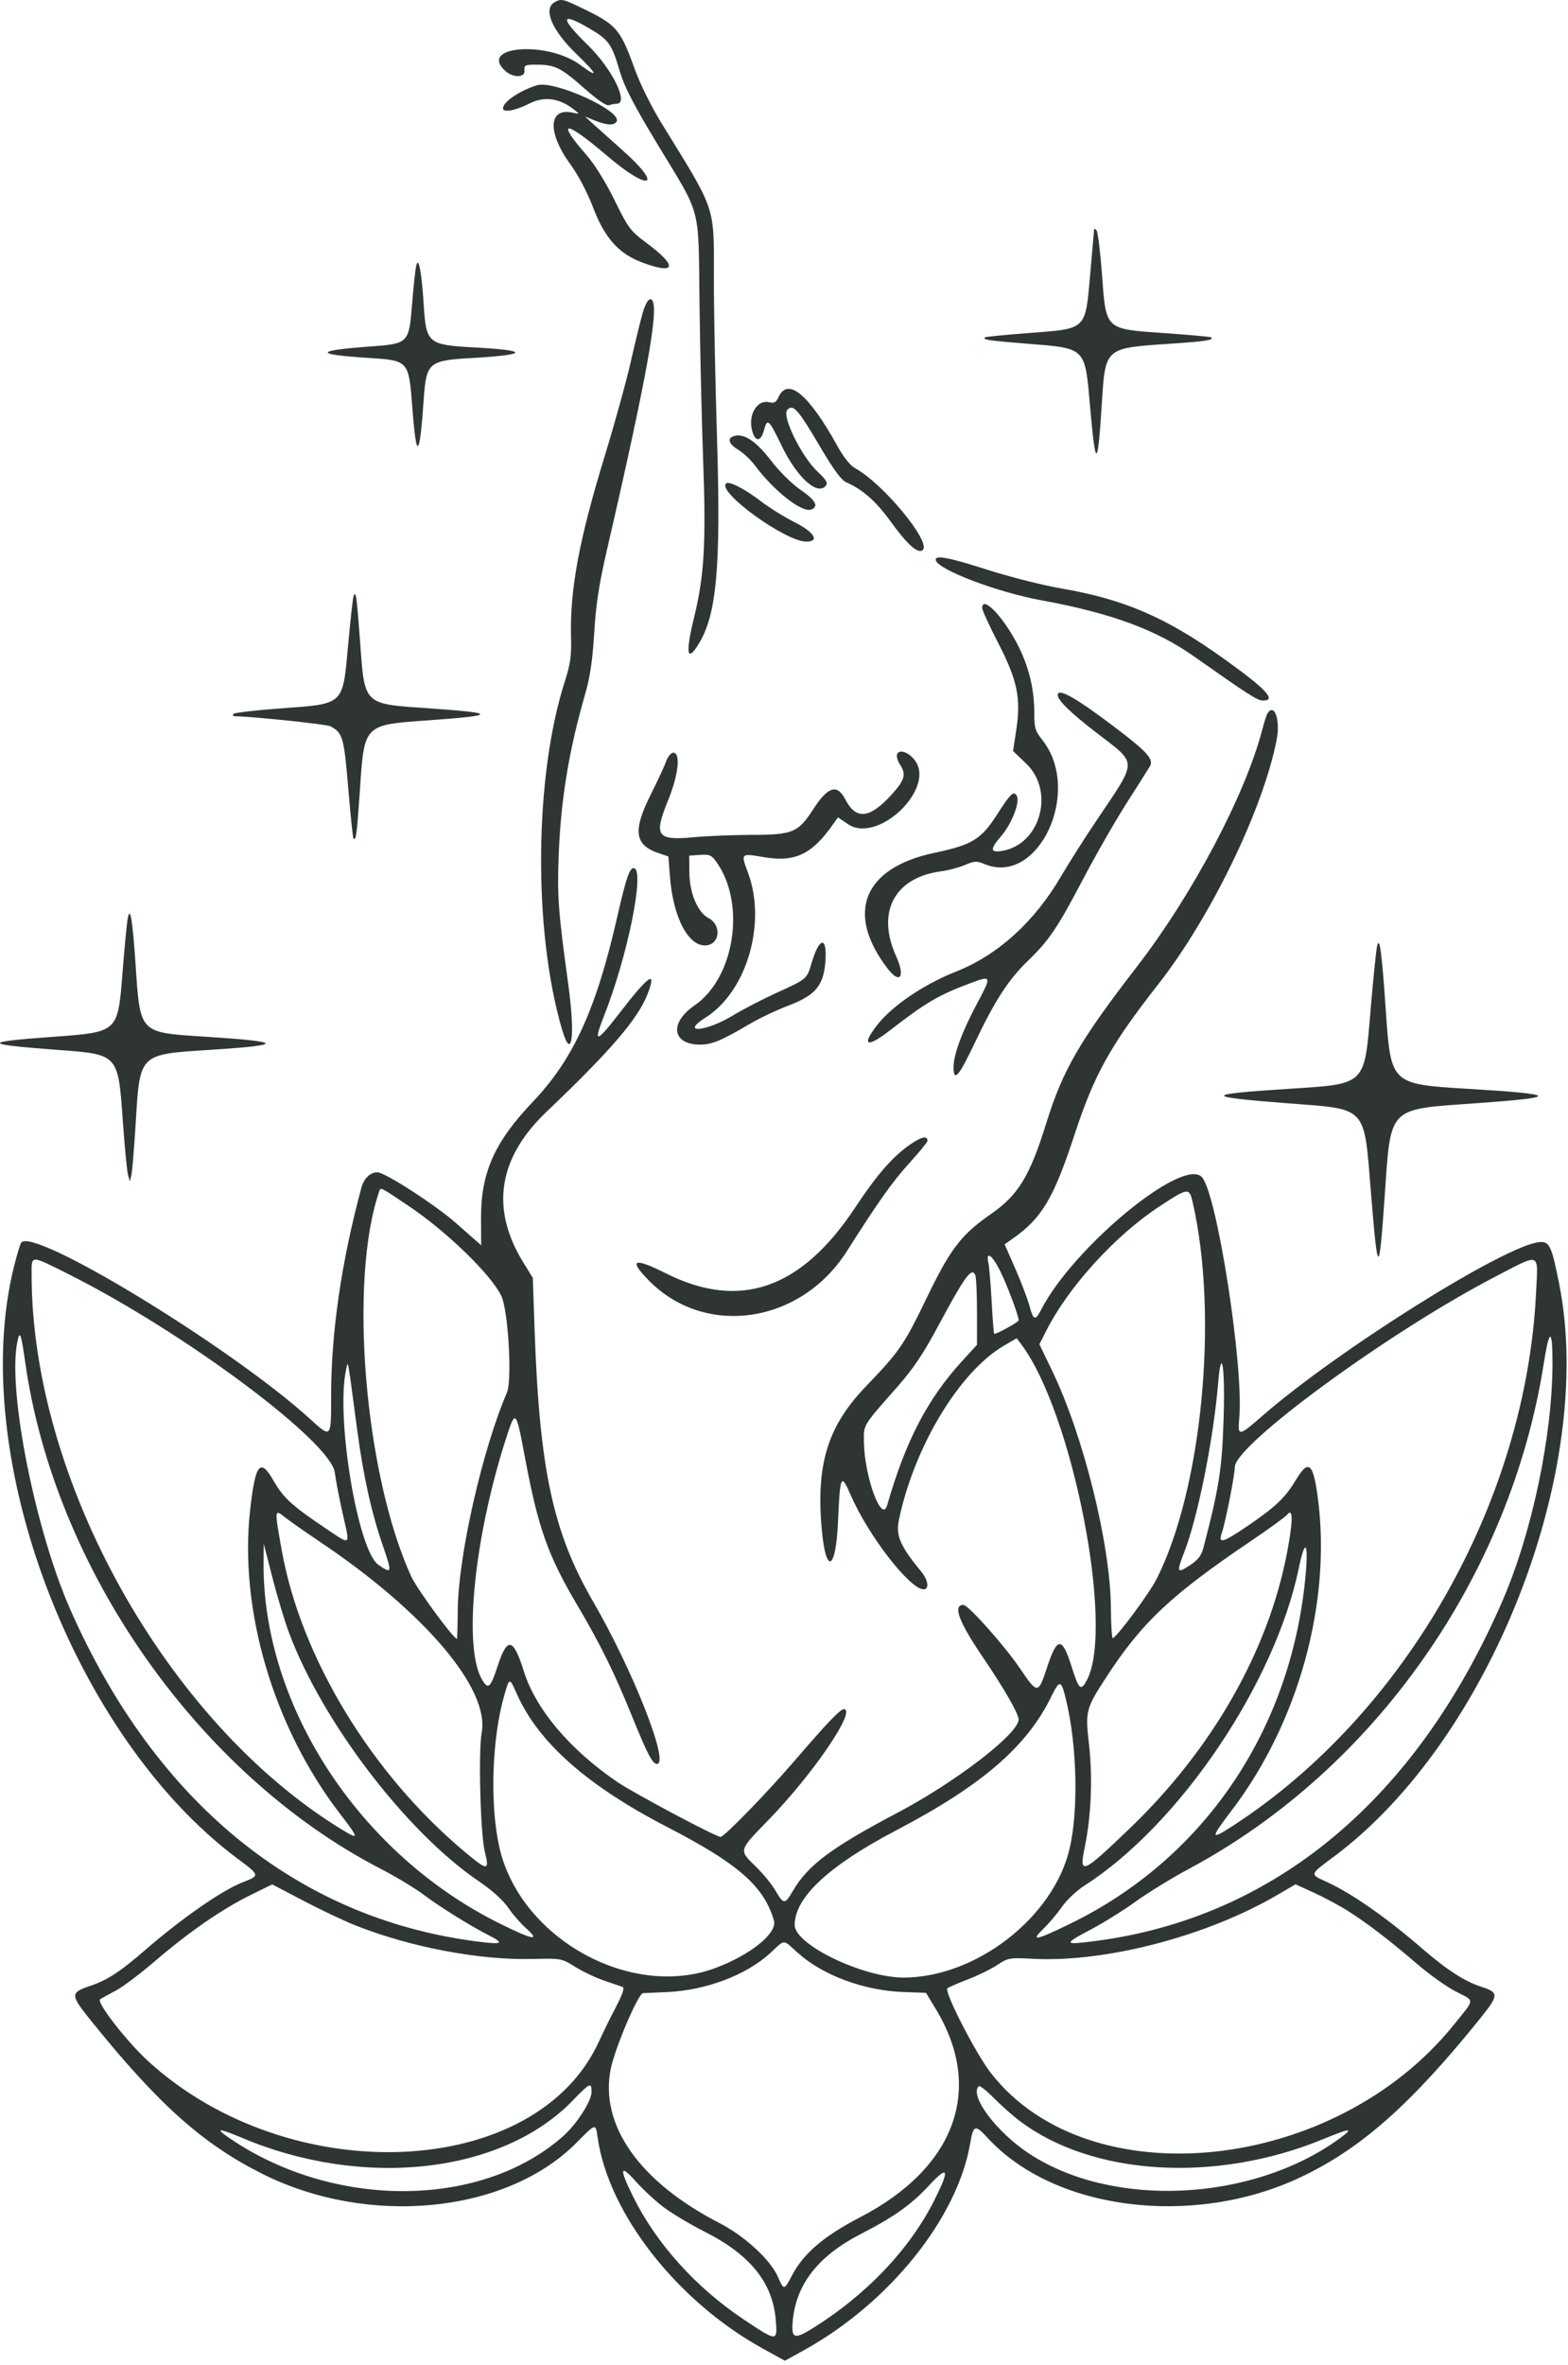 <?xml version="1.0" encoding="utf-8"?>
<svg viewBox="0 0 142 214" xmlns="http://www.w3.org/2000/svg">
  <g fill-rule="evenodd" transform="matrix(1, 0, 0, 1, -32.628, -131.08)">
    <path d="M 82.838 131.292 C 81.793 131.9 82.618 133.836 84.83 135.966 C 86.746 137.812 86.903 138.241 85.196 136.97 C 82.209 134.745 75.887 135.235 78.387 137.497 C 79.099 138.141 80.198 138.12 80.128 137.464 C 80.077 136.978 80.17 136.933 81.233 136.933 C 82.88 136.933 83.426 137.204 85.548 139.077 C 86.714 140.107 87.561 140.687 87.777 140.604 C 87.968 140.531 88.275 140.471 88.459 140.471 C 89.629 140.471 88.081 137.32 85.836 135.133 C 83.314 132.676 83.368 132.116 85.98 133.641 C 87.783 134.694 88.023 135.036 88.791 137.641 C 89.173 138.937 90.067 140.657 92.137 144.08 C 96.23 150.846 95.862 149.448 95.978 158.678 C 96.032 162.998 96.182 169.398 96.311 172.9 C 96.578 180.136 96.401 183.208 95.51 186.847 C 94.691 190.193 94.824 191.1 95.881 189.389 C 97.537 186.71 97.921 182.446 97.561 170.723 C 97.403 165.564 97.276 159.111 97.279 156.383 C 97.285 149.582 97.543 150.352 92.543 142.24 C 91.602 140.712 90.594 138.676 90.094 137.288 C 88.824 133.77 88.466 133.343 85.622 131.953 C 83.596 130.963 83.458 130.929 82.838 131.292 M 81.244 138.797 C 79.664 139.298 78.18 140.307 78.18 140.88 C 78.18 141.299 79.297 141.096 80.588 140.442 C 81.936 139.76 83.342 139.965 84.666 141.039 C 85.125 141.411 85.121 141.418 84.511 141.28 C 82.279 140.776 82.172 143.062 84.293 145.966 C 84.997 146.93 85.813 148.482 86.339 149.858 C 87.398 152.625 88.658 154.037 90.777 154.83 C 93.832 155.973 94.037 155.19 91.229 153.106 C 89.708 151.976 89.545 151.76 88.283 149.197 C 87.478 147.561 86.473 145.943 85.751 145.118 C 82.915 141.882 83.778 141.913 87.615 145.185 C 91.469 148.471 92.768 148.015 89.019 144.692 C 88.083 143.862 86.933 142.834 86.463 142.407 L 85.609 141.63 L 86.522 141.994 C 87.612 142.428 88.232 142.457 88.463 142.084 C 89.04 141.15 82.794 138.306 81.244 138.797 M 131.715 151.804 C 131.713 151.862 131.558 153.648 131.369 155.773 C 130.904 161.025 131.127 160.81 125.703 161.225 C 123.628 161.384 121.886 161.556 121.832 161.606 C 121.598 161.823 122.127 161.904 125.585 162.179 C 131.041 162.614 130.869 162.443 131.355 167.961 C 131.846 173.546 132.032 173.514 132.398 167.783 C 132.737 162.476 132.604 162.594 138.649 162.184 C 141.874 161.966 142.581 161.854 142.311 161.608 C 142.257 161.558 140.409 161.39 138.203 161.234 C 132.612 160.839 132.806 161.022 132.414 155.781 C 132.264 153.782 132.046 152.045 131.93 151.921 C 131.813 151.798 131.716 151.745 131.715 151.804 M 70.329 155.094 C 70.248 155.418 70.081 156.945 69.956 158.487 C 69.656 162.198 69.678 162.176 65.99 162.45 C 61.087 162.813 61.086 163.157 65.989 163.469 C 69.643 163.702 69.644 163.703 69.968 167.947 C 70.341 172.848 70.626 172.625 71.007 167.134 C 71.231 163.912 71.476 163.701 75.241 163.487 C 80.499 163.188 80.658 162.793 75.629 162.523 C 71.396 162.296 71.224 162.156 71.005 158.734 C 70.813 155.72 70.539 154.244 70.329 155.094 M 90.83 159.398 C 90.634 160.079 90.146 162.081 89.744 163.847 C 89.343 165.613 88.286 169.433 87.396 172.337 C 85.057 179.971 84.221 184.482 84.342 188.82 C 84.387 190.436 84.28 191.191 83.79 192.712 C 81.027 201.281 80.897 215.162 83.495 224.138 C 84.398 227.259 84.749 224.947 84.095 220.188 C 83.186 213.581 83.081 212.169 83.222 208.513 C 83.417 203.433 84.143 199.012 85.621 193.891 C 86.067 192.345 86.29 190.838 86.442 188.348 C 86.601 185.738 86.876 183.952 87.604 180.801 C 91.419 164.289 92.48 158.16 91.522 158.16 C 91.318 158.16 91.045 158.648 90.83 159.398 M 103.13 167.018 C 102.914 167.493 102.737 167.593 102.305 167.484 C 101.115 167.186 100.257 168.821 100.823 170.31 C 101.124 171.103 101.569 170.962 101.82 169.995 C 102.106 168.89 102.268 169.032 103.392 171.371 C 104.778 174.258 106.643 175.965 107.406 175.045 C 107.627 174.78 107.479 174.525 106.665 173.761 C 105.197 172.386 103.395 168.692 103.931 168.157 C 104.467 167.62 104.887 168.099 106.948 171.594 C 108.127 173.594 108.828 174.54 109.269 174.73 C 110.745 175.365 111.962 176.442 113.299 178.294 C 114.799 180.372 115.796 181.251 116.199 180.848 C 116.953 180.094 112.586 174.823 110.075 173.457 C 109.629 173.214 109.031 172.468 108.47 171.452 C 105.875 166.759 103.97 165.176 103.13 167.018 M 98.993 170.58 C 98.467 170.793 98.681 171.31 99.493 171.789 C 99.93 172.047 100.593 172.668 100.967 173.168 C 102.72 175.516 105.263 177.51 106.097 177.19 C 106.805 176.918 106.493 176.345 105.126 175.408 C 104.353 174.878 103.212 173.751 102.472 172.788 C 101.042 170.924 99.914 170.208 98.993 170.58 M 98.375 174.836 C 97.586 175.624 103.764 180.094 105.642 180.094 C 106.896 180.094 106.374 179.234 104.568 178.327 C 103.645 177.864 102.267 177.006 101.507 176.421 C 100.062 175.309 98.627 174.583 98.375 174.836 M 117.386 181.804 C 117.664 182.67 122.973 184.677 126.883 185.394 C 133.24 186.559 137.302 188.049 140.759 190.483 C 145.705 193.966 146.497 194.473 146.989 194.477 C 148.282 194.486 147.306 193.441 143.44 190.678 C 138.217 186.944 134.455 185.319 128.765 184.338 C 127.081 184.048 124.085 183.292 122.107 182.659 C 118.444 181.488 117.213 181.264 117.386 181.804 M 64.636 185.072 C 64.575 185.252 64.362 187.181 64.163 189.358 C 63.651 194.975 63.88 194.76 57.948 195.194 C 55.707 195.358 53.817 195.583 53.748 195.694 C 53.68 195.805 53.763 195.897 53.932 195.899 C 55.451 195.914 62.209 196.622 62.543 196.801 C 63.671 197.405 63.776 197.766 64.164 202.397 C 64.369 204.852 64.582 206.905 64.637 206.96 C 64.87 207.193 64.943 206.652 65.21 202.735 C 65.63 196.554 65.496 196.691 71.552 196.257 C 77.666 195.82 77.649 195.607 71.468 195.179 C 65.462 194.764 65.661 194.962 65.226 189 C 64.931 184.964 64.852 184.437 64.636 185.072 M 121.576 186.103 C 121.576 186.296 122.22 187.702 123.006 189.228 C 124.765 192.643 125.103 194.253 124.662 197.133 L 124.37 199.041 L 125.564 200.186 C 128.185 202.699 126.846 207.519 123.37 208.083 C 122.277 208.261 122.269 207.937 123.337 206.69 C 124.261 205.61 125.016 203.647 124.714 203.108 C 124.435 202.609 124.162 202.866 122.927 204.787 C 121.474 207.049 120.685 207.532 117.252 208.257 C 110.825 209.613 109.163 213.688 112.989 218.704 C 114.129 220.199 114.641 219.506 113.787 217.624 C 111.966 213.611 113.63 210.484 117.883 209.925 C 118.511 209.843 119.467 209.588 120.006 209.359 C 120.884 208.986 121.072 208.978 121.809 209.282 C 126.67 211.289 130.678 202.661 127.026 198.05 C 126.372 197.225 126.293 196.956 126.293 195.554 C 126.293 193.223 125.702 191.021 124.512 188.912 C 123.174 186.545 121.576 185.016 121.576 186.103 M 128.416 193.977 C 128.416 194.447 129.566 195.57 131.878 197.354 C 135.713 200.315 135.715 199.693 131.85 205.449 C 130.804 207.006 129.382 209.248 128.689 210.43 C 126.292 214.519 122.981 217.515 119.218 218.999 C 116.271 220.162 113.357 222.146 112.014 223.905 C 110.608 225.746 111.156 225.926 113.242 224.309 C 116.516 221.77 117.684 221.092 120.665 219.996 C 122.427 219.348 122.441 219.411 121.091 221.937 C 119.749 224.448 118.982 226.528 118.982 227.654 C 118.982 229.052 119.457 228.507 120.914 225.436 C 122.695 221.68 123.96 219.726 125.682 218.065 C 127.634 216.185 128.369 215.099 130.716 210.631 C 131.873 208.429 133.668 205.3 134.705 203.679 C 135.397 202.601 136.084 201.52 136.764 200.434 C 137.128 199.808 136.556 199.154 133.822 197.07 C 130.145 194.268 128.416 193.279 128.416 193.977 M 147.403 195.657 C 147.324 195.785 147.113 196.448 146.935 197.131 C 145.396 203.023 140.63 212.028 135.606 218.537 C 130.365 225.326 128.881 227.892 127.351 232.81 C 125.884 237.525 124.838 239.233 122.367 240.947 C 119.686 242.807 118.697 244.093 116.583 248.469 C 114.482 252.818 114.133 253.325 111.022 256.568 C 107.594 260.14 106.527 263.58 107.04 269.404 C 107.415 273.658 108.326 273.261 108.52 268.759 C 108.702 264.553 108.795 264.357 109.66 266.358 C 111.24 270.018 115.02 274.905 116.27 274.905 C 116.798 274.905 116.696 274.087 116.075 273.331 C 114.156 270.999 113.74 270.047 114.029 268.653 C 115.407 262.017 119.507 255.215 123.55 252.856 L 124.699 252.185 L 125.117 252.739 C 129.752 258.884 133.566 278.34 131.068 283.102 C 130.514 284.16 130.338 284.008 129.673 281.9 C 128.812 279.17 128.365 279.187 127.448 281.98 C 126.651 284.408 126.586 284.409 124.983 282.044 C 123.622 280.035 120.314 276.32 119.886 276.32 C 118.881 276.32 119.442 277.826 121.664 281.092 C 123.543 283.854 124.878 286.175 124.878 286.681 C 124.878 287.967 119.184 292.347 113.884 295.139 C 107.932 298.274 105.803 299.862 104.444 302.181 C 103.697 303.455 103.605 303.453 102.848 302.161 C 102.511 301.586 101.705 300.604 101.058 299.979 C 99.522 298.498 99.503 298.571 102.2 295.802 C 106.259 291.635 110.262 285.754 109.039 285.754 C 108.723 285.754 107.504 287.03 104.645 290.353 C 102.066 293.352 98.217 297.311 97.881 297.311 C 97.462 297.311 90.053 293.373 88.546 292.35 C 84.253 289.435 81.147 285.764 80.071 282.334 C 79.119 279.3 78.576 279.176 77.715 281.797 C 77.036 283.865 76.838 284.035 76.264 283.042 C 74.579 280.129 75.555 270.305 78.417 261.375 C 79.322 258.553 79.341 258.572 80.172 262.995 C 81.373 269.39 82.244 271.84 84.926 276.372 C 86.966 279.818 88.28 282.482 89.854 286.364 C 91.271 289.857 91.716 290.707 92.127 290.707 C 93.288 290.707 89.946 282.227 86.334 276.003 C 82.71 269.76 81.481 264.053 81.043 251.438 L 80.879 246.721 L 80.008 245.306 C 77.021 240.452 77.737 235.864 82.136 231.678 C 87.962 226.132 90.425 223.256 91.292 220.988 C 92.123 218.811 91.387 219.319 88.738 222.75 C 86.606 225.511 86.323 225.56 87.339 222.989 C 89.434 217.692 91.014 209.978 90.072 209.651 C 89.679 209.514 89.341 210.471 88.54 213.993 C 86.626 222.409 84.571 226.913 80.871 230.801 C 77.397 234.452 76.169 237.221 76.191 241.355 L 76.204 243.772 L 75.718 243.346 L 73.935 241.776 C 72.054 240.116 67.494 237.169 66.808 237.169 C 66.148 237.169 65.586 237.715 65.351 238.584 C 63.546 245.267 62.614 251.671 62.614 257.392 C 62.614 261.294 62.651 261.255 60.646 259.437 C 53.545 252.995 35.494 242.006 34.542 243.546 C 34.435 243.719 34.137 244.716 33.879 245.762 C 29.671 262.836 39.312 288.254 54.193 299.319 C 56.172 300.79 56.176 300.812 54.615 301.416 C 52.733 302.145 49.086 304.679 45.712 307.604 C 43.523 309.503 42.346 310.27 40.842 310.779 C 38.944 311.42 38.95 311.569 40.981 314.082 C 47.032 321.568 50.995 325.099 56.376 327.799 C 66.002 332.63 78.523 331.384 84.858 324.966 C 86.588 323.213 86.568 323.218 86.747 324.492 C 87.709 331.373 93.964 339.36 101.735 343.631 L 103.71 344.717 L 105.391 343.789 C 113.169 339.494 119.348 331.809 120.499 324.998 C 120.774 323.37 120.942 323.324 122.078 324.559 C 128.097 331.106 140.636 332.693 150.35 328.139 C 155.826 325.571 160.388 321.547 166.681 313.733 C 168.374 311.63 168.384 311.391 166.8 310.883 C 165.276 310.394 163.657 309.349 161.396 307.393 C 158.188 304.619 155.044 302.423 152.824 301.407 C 151.208 300.667 151.18 300.77 153.449 299.08 C 167.547 288.577 177.169 264.146 173.838 247.311 C 173.149 243.831 172.952 243.41 172.044 243.485 C 168.971 243.74 153.751 253.279 146.94 259.219 C 144.783 261.101 144.702 261.106 144.859 259.373 C 145.276 254.777 142.843 239.119 141.477 237.61 C 139.781 235.736 129.826 243.938 126.911 249.61 C 126.383 250.638 126.209 250.579 125.857 249.256 C 125.692 248.64 125.12 247.135 124.583 245.911 L 123.609 243.685 L 124.302 243.2 C 126.987 241.323 128.033 239.564 129.965 233.684 C 131.736 228.295 133.208 225.655 137.484 220.202 C 142.275 214.091 146.999 204.358 148.243 198.033 C 148.597 196.234 148.033 194.638 147.403 195.657 M 113.871 199.335 C 113.799 199.521 113.912 199.934 114.121 200.252 C 114.722 201.17 114.581 201.666 113.325 203.04 C 111.385 205.163 110.148 205.288 109.201 203.457 C 108.443 201.991 107.62 202.232 106.273 204.316 C 104.911 206.423 104.425 206.625 100.703 206.634 C 99.017 206.638 96.655 206.734 95.454 206.846 C 92.085 207.163 91.807 206.751 93.156 203.443 C 94.069 201.205 94.282 199.197 93.607 199.197 C 93.398 199.197 93.114 199.535 92.963 199.964 C 92.814 200.386 92.187 201.736 91.568 202.966 C 89.93 206.223 90.09 207.539 92.213 208.264 L 93.156 208.586 L 93.301 210.436 C 93.6 214.256 95.079 216.928 96.72 216.612 C 97.857 216.393 97.916 214.745 96.807 214.172 C 95.816 213.659 95.079 211.926 95.059 210.061 L 95.043 208.513 L 96.021 208.442 C 96.881 208.379 97.06 208.458 97.514 209.096 C 100.191 212.855 99.166 219.563 95.532 222.063 C 93.207 223.663 93.491 225.613 96.048 225.613 C 97.104 225.613 97.954 225.256 100.585 223.708 C 101.429 223.212 103 222.471 104.078 222.061 C 106.485 221.145 107.221 220.257 107.379 218.074 C 107.545 215.775 106.827 215.854 106.134 218.211 C 105.701 219.684 105.712 219.675 102.933 220.937 C 101.698 221.498 99.934 222.413 99.013 222.97 C 96.552 224.458 94.175 224.652 96.518 223.173 C 100.247 220.819 102.062 214.665 100.379 210.09 C 99.706 208.263 99.677 208.291 101.844 208.655 C 104.621 209.122 106.149 208.398 108.04 205.719 L 108.515 205.047 L 109.418 205.66 C 112.133 207.503 117.445 202.384 115.45 199.848 C 114.884 199.129 114.053 198.86 113.871 199.335 M 44.142 214.554 C 44.066 215.123 43.877 217.181 43.722 219.127 C 43.293 224.528 43.345 224.48 37.378 224.911 C 30.927 225.377 31.009 225.582 37.85 226.092 C 43.377 226.504 43.32 226.442 43.754 232.57 C 43.919 234.905 44.13 237.081 44.223 237.405 L 44.392 237.995 L 44.529 237.405 C 44.604 237.081 44.779 234.97 44.917 232.715 C 45.307 226.364 45.163 226.504 51.765 226.08 C 58.484 225.648 58.336 225.35 51.175 224.893 C 45.218 224.514 45.328 224.628 44.91 218.419 C 44.61 213.956 44.378 212.793 44.142 214.554 M 157.347 216.65 C 157.262 216.975 156.997 219.55 156.759 222.374 C 156.165 229.409 156.431 229.155 149.17 229.625 C 141.556 230.119 141.575 230.329 149.288 230.926 C 156.509 231.484 156.135 231.084 156.777 238.93 C 157.411 246.687 157.511 246.714 158.031 239.272 C 158.599 231.142 158.252 231.494 166.269 230.922 C 174.018 230.37 173.859 230.116 165.444 229.606 C 158.615 229.193 158.584 229.163 158.135 222.624 C 157.766 217.258 157.573 215.788 157.347 216.65 M 115.181 234.567 C 113.551 235.652 112.1 237.298 110.07 240.365 C 105.192 247.735 99.636 249.668 92.949 246.32 C 90 244.843 89.506 245.05 91.397 246.969 C 96.512 252.158 105.145 250.879 109.318 244.314 C 112.199 239.781 113.443 238.027 114.959 236.358 C 115.874 235.35 116.623 234.437 116.623 234.328 C 116.623 233.848 116.141 233.928 115.181 234.567 M 69.689 240.252 C 73.102 242.546 77.09 246.418 78.024 248.345 C 78.655 249.645 79.022 255.971 78.533 257.109 C 76.302 262.303 74.131 271.879 74.084 276.733 C 74.071 278.192 74.037 279.386 74.011 279.386 C 73.692 279.386 70.387 274.878 69.861 273.726 C 65.638 264.478 64.186 246.884 66.984 238.864 C 67.108 238.506 67.042 238.472 69.689 240.252 M 140.652 239.94 C 142.99 250.205 141.488 265.819 137.381 273.956 C 136.721 275.262 133.834 279.161 133.403 279.327 C 133.319 279.359 133.24 278.086 133.228 276.497 C 133.182 270.817 130.742 260.998 127.922 255.152 L 126.757 252.736 L 127.384 251.497 C 129.394 247.531 133.617 242.892 137.596 240.279 C 140.265 238.527 140.329 238.52 140.652 239.94 M 123.191 246.072 C 123.825 247.341 124.878 250.146 124.878 250.566 C 124.878 250.718 122.941 251.791 122.667 251.791 C 122.625 251.791 122.521 250.492 122.436 248.903 C 122.35 247.314 122.215 245.722 122.136 245.365 C 121.888 244.244 122.473 244.636 123.191 246.072 M 38.856 246.398 C 49.265 251.615 62.599 261.546 62.949 264.343 C 63.035 265.028 63.357 266.703 63.664 268.065 C 64.347 271.091 64.498 270.987 61.932 269.262 C 59.065 267.334 58.279 266.61 57.414 265.099 C 56.195 262.966 55.755 263.505 55.282 267.712 C 54.264 276.77 57.397 287.381 63.396 295.187 C 65.183 297.512 65.192 297.631 63.51 296.599 C 47.733 286.929 35.491 265.007 35.491 246.427 C 35.491 244.627 35.325 244.629 38.856 246.398 M 171.734 248.077 C 170.82 267.01 159.862 286.237 144.227 296.343 C 142.221 297.639 142.217 297.477 144.196 294.879 C 150.227 286.959 153.226 276.064 151.973 266.629 C 151.546 263.416 151.132 263.094 149.952 265.058 C 149.002 266.638 148.138 267.453 145.54 269.22 C 143.33 270.722 142.928 270.82 143.286 269.77 C 143.62 268.792 144.453 264.56 144.453 263.844 C 144.453 261.837 158.422 251.62 167.92 246.679 C 172.244 244.431 171.916 244.311 171.734 248.077 M 120.961 246.504 C 121.04 246.71 121.104 248.205 121.104 249.828 L 121.104 252.779 L 119.775 254.231 C 116.622 257.676 114.645 261.473 112.97 267.299 C 112.483 268.993 110.912 264.719 110.866 261.575 C 110.842 259.979 110.717 260.185 113.911 256.561 C 115.315 254.969 116.245 253.586 117.546 251.161 C 120.029 246.528 120.647 245.686 120.961 246.504 M 34.902 254.301 C 37.539 273.053 50.605 291.676 67.102 300.198 C 68.468 300.903 70.219 301.958 70.993 302.542 C 72.472 303.656 75.229 305.371 76.964 306.255 C 78.368 306.97 78.092 307.076 75.66 306.754 C 59.482 304.613 46.691 294.148 39.007 276.766 C 35.846 269.615 33.339 257.092 34.175 252.635 C 34.411 251.38 34.529 251.652 34.902 254.301 M 173.223 254.459 C 173.212 261.043 171.368 269.786 168.687 275.966 C 160.898 293.925 148.032 304.648 131.759 306.742 C 128.934 307.106 128.904 307.017 131.409 305.696 C 132.552 305.093 134.39 303.948 135.492 303.152 C 136.594 302.355 138.769 301.022 140.326 300.189 C 157.12 291.202 169.417 273.689 172.435 254.46 C 172.939 251.247 173.228 251.247 173.223 254.459 M 64.964 260.4 C 65.533 264.678 66.263 267.97 67.316 271.009 C 68.153 273.426 68.125 273.542 66.9 272.693 C 65.03 271.397 63.034 259.414 63.963 255.063 C 64.159 254.146 64.063 253.635 64.964 260.4 M 143.443 259.313 C 143.296 264.043 143.049 265.633 141.599 271.194 C 141.432 271.835 141.107 272.254 140.429 272.702 C 139.209 273.51 139.151 273.397 139.861 271.585 C 141.088 268.455 142.516 261.363 142.939 256.301 C 143.241 252.688 143.585 254.743 143.443 259.313 M 61.552 270.573 C 71.075 276.952 76.987 283.911 76.251 287.877 C 75.937 289.57 76.135 297.067 76.535 298.666 C 76.97 300.401 76.791 300.401 74.711 298.661 C 66.265 291.595 59.883 281.087 58.144 271.385 C 57.474 267.646 57.476 267.621 58.427 268.381 C 58.849 268.718 60.255 269.704 61.552 270.573 M 149.176 271.629 C 147.48 280.491 142.418 289.363 134.984 296.499 C 130.586 300.721 130.329 300.826 130.875 298.184 C 131.449 295.402 131.591 291.94 131.253 288.981 C 130.903 285.926 130.953 285.727 132.8 282.881 C 136.034 277.9 138.667 275.426 146.018 270.464 C 147.592 269.402 149.025 268.357 149.202 268.142 C 149.743 267.484 149.734 268.712 149.176 271.629 M 58.797 278.827 C 61.832 286.936 69.448 296.898 76.009 301.34 C 77.179 302.132 78.18 303.032 78.646 303.71 C 79.058 304.312 79.773 305.138 80.234 305.546 C 81.626 306.778 80.929 306.661 77.886 305.153 C 65.148 298.841 56.369 285.395 56.498 272.398 L 56.514 270.778 L 57.297 273.844 C 57.727 275.53 58.403 277.773 58.797 278.827 M 150.829 273.993 C 149.451 287.824 141.569 299.345 129.477 305.203 C 126.389 306.699 125.932 306.782 127.118 305.631 C 127.736 305.011 128.302 304.34 128.81 303.626 C 129.222 303.027 130.134 302.169 130.837 301.719 C 139.453 296.208 148.1 283.402 150.256 272.96 C 150.843 270.115 151.159 270.684 150.829 273.993 M 79.445 284.398 C 81.402 288.785 85.825 292.689 93.085 296.435 C 99.491 299.74 101.829 301.792 102.716 304.884 C 103.039 306.01 100.634 307.966 97.459 309.161 C 89.691 312.085 79.605 306.412 77.82 298.115 C 76.977 294.197 77.188 288.31 78.309 284.454 C 78.769 282.871 78.765 282.871 79.445 284.398 M 129.19 284.988 C 130.173 289.105 130.301 294.966 129.484 298.407 C 128.012 304.608 121.03 310.022 114.479 310.042 C 110.797 310.054 104.595 307.069 104.595 305.285 C 104.595 302.787 107.688 299.911 113.84 296.691 C 121.53 292.665 125.615 289.146 127.817 284.648 C 128.606 283.037 128.732 283.069 129.19 284.988 M 64.854 305.335 C 69.806 307.292 75.996 308.467 80.774 308.36 C 83.474 308.299 83.492 308.303 84.716 309.07 C 85.392 309.493 86.559 310.05 87.31 310.307 L 88.987 310.881 C 89.214 310.959 89.042 311.481 88.35 312.817 C 87.843 313.792 87.358 314.777 86.893 315.773 C 81.225 328.353 58.896 329.352 46.037 317.599 C 44.108 315.836 41.331 312.264 41.693 312.011 C 41.849 311.902 42.486 311.548 43.108 311.224 C 43.73 310.901 45.321 309.706 46.645 308.569 C 49.705 305.942 52.753 303.833 55.29 302.588 L 57.282 301.61 L 60.125 303.1 C 61.688 303.92 63.817 304.926 64.854 305.335 M 154.738 304.037 C 156.53 305.181 158.46 306.661 160.958 308.806 C 162.058 309.75 163.623 310.867 164.436 311.287 C 166.226 312.212 166.241 311.888 164.299 314.301 C 153.494 327.727 131.268 330.063 122.383 318.708 C 121.008 316.951 118.098 311.288 118.427 311.01 C 118.537 310.916 119.371 310.555 120.279 310.207 C 121.187 309.86 122.386 309.272 122.944 308.901 C 123.922 308.251 124.039 308.231 126.177 308.343 C 132.77 308.688 141.94 306.291 148.323 302.555 L 149.951 301.601 L 151.65 302.375 C 152.584 302.801 153.974 303.549 154.738 304.037 M 104.889 307.813 C 107.155 309.85 110.896 311.23 114.491 311.353 L 116.487 311.421 L 117.387 312.91 C 121.756 320.136 119.15 327.268 110.506 331.74 C 107.258 333.421 105.377 335.026 104.353 336.992 C 103.643 338.358 103.615 338.36 103.068 337.11 C 102.394 335.566 100.06 333.428 97.749 332.238 C 90.531 328.519 86.912 323.379 87.938 318.301 C 88.319 316.414 90.426 311.477 90.861 311.452 C 90.956 311.446 91.936 311.402 93.038 311.354 C 96.558 311.199 100.216 309.816 102.386 307.82 C 103.778 306.539 103.472 306.539 104.889 307.813 M 86.199 320.4 C 86.199 321.217 84.867 323.289 83.644 324.378 C 76.406 330.817 63.383 331.051 53.919 324.911 C 51.968 323.645 52.161 323.539 54.568 324.554 C 65.587 329.201 78.132 327.771 84.524 321.14 C 86.062 319.545 86.199 319.485 86.199 320.4 M 124.996 323.033 C 131.582 327.996 142.746 328.661 152.446 324.667 C 154.983 323.623 155.305 323.615 153.901 324.632 C 146.02 330.341 133.42 330.95 125.849 325.987 C 122.873 324.036 120.398 320.737 121.262 319.873 C 121.348 319.787 121.959 320.262 122.618 320.93 C 123.277 321.598 124.347 322.544 124.996 323.033 M 92.755 330.843 C 93.504 331.404 95.166 332.393 96.448 333.042 C 100.583 335.132 102.612 337.657 102.884 341.048 C 103.042 343.006 103.018 343.005 100.024 341.012 C 95.665 338.111 92.061 334.117 89.959 329.859 C 88.684 327.278 88.76 326.868 90.211 328.496 C 90.862 329.226 92.006 330.282 92.755 330.843 M 117.245 330.187 C 114.999 334.664 111.004 338.843 106.074 341.87 C 104.523 342.823 104.26 342.681 104.435 340.98 C 104.77 337.735 106.779 335.204 110.565 333.257 C 113.604 331.694 115.127 330.614 116.75 328.868 C 118.525 326.959 118.67 327.345 117.245 330.187" fill="#2f3535"/>
  </g>
</svg>